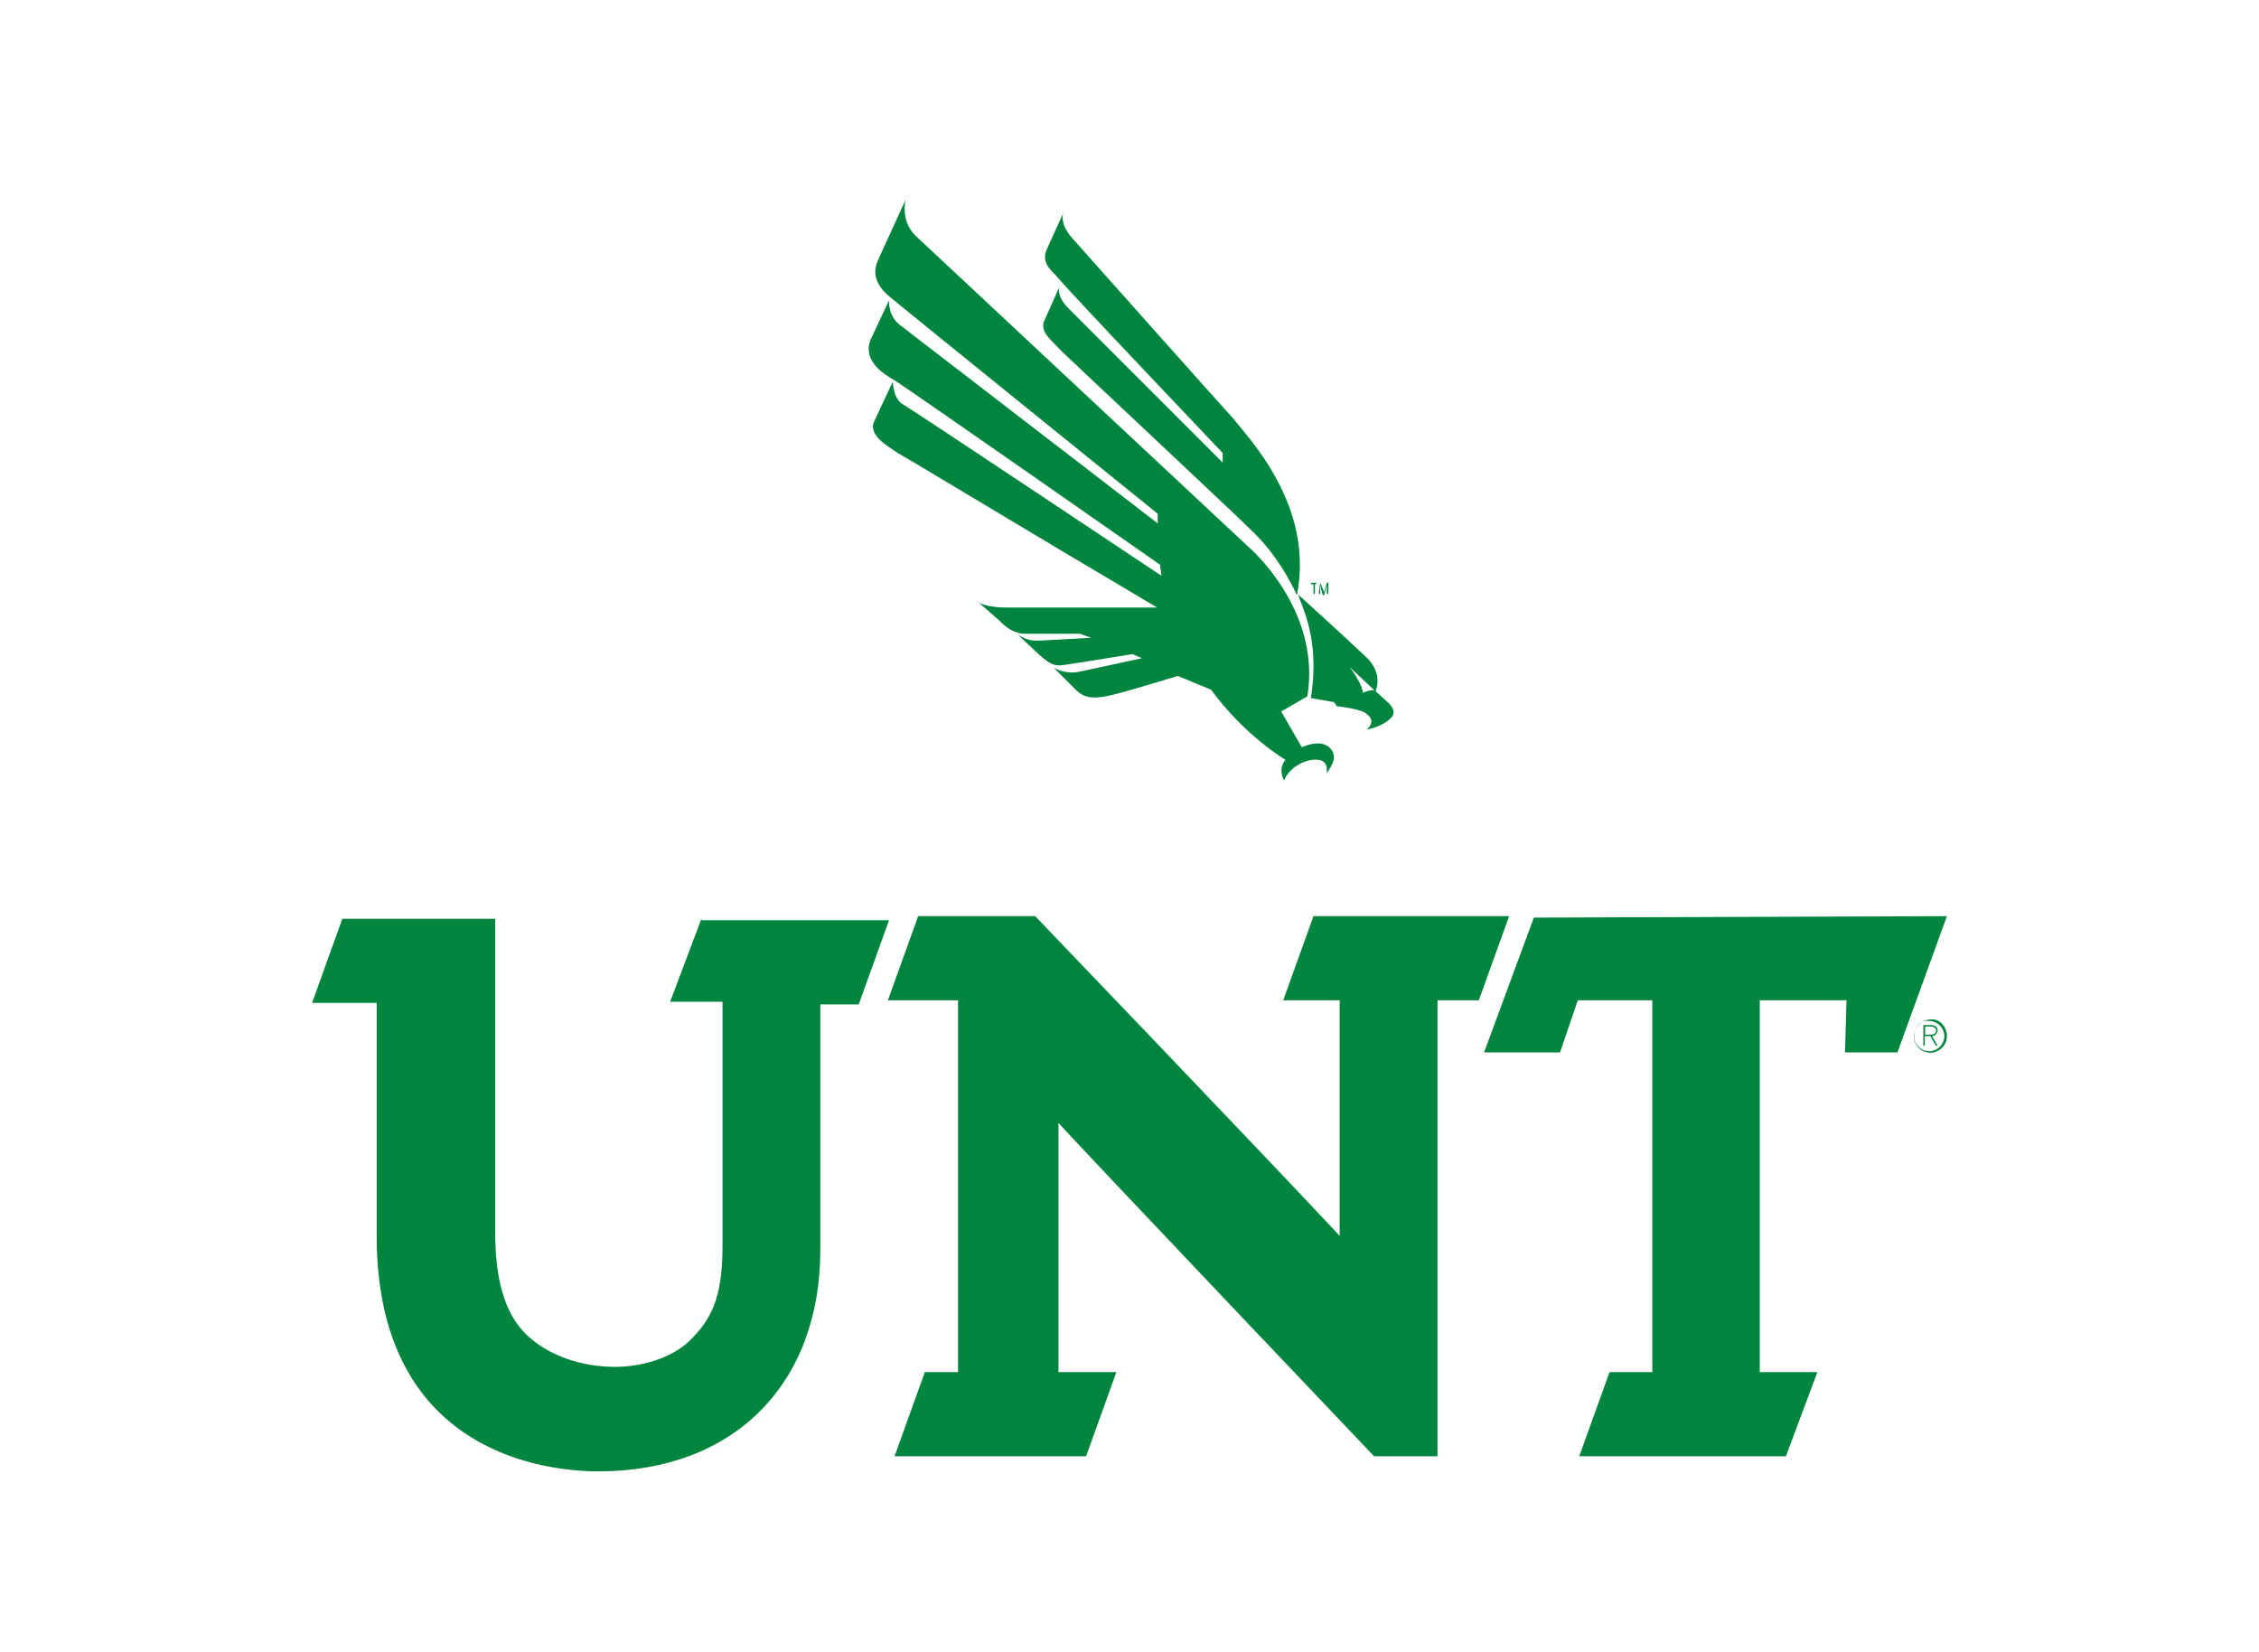 <?xml version="1.0" encoding="utf-8"?>
<!-- Generator: Adobe Illustrator 24.3.0, SVG Export Plug-In . SVG Version: 6.00 Build 0)  -->
<svg version="1.0" id="Layer_1" xmlns="http://www.w3.org/2000/svg" xmlns:xlink="http://www.w3.org/1999/xlink" x="0px" y="0px"
	 viewBox="0 0 776 567.33" style="enable-background:new 0 0 776 567.33;" xml:space="preserve">
<style type="text/css">
	.st0{fill:#00853E;}
	.st1{display:none;}
	.st2{display:inline;fill:#00853E;}
	.st3{fill:none;}
</style>
<g>
	<g>
		<polygon class="st0" points="526.9,315.17 509.8,361.47 535.9,361.47 542,343.57 567.6,343.57 567.6,471.27 552.9,471.27 
			542.5,500.17 613.5,500.17 624.3,471.27 604.5,471.27 604.5,343.57 634.3,343.57 633.8,361.47 651.8,361.47 668.8,314.67 		"/>
		<path class="st0" d="M241.1,315.17l-10.9,28.9h18v83.8c0,15.6-2.8,24.1-10.4,31.7c-5.7,6.2-16.1,9.9-26.5,9.9
			c-12.3,0-23.7-4.3-30.8-11.4c-7.1-7.1-10.4-18.5-10.4-35v-107.5h-52.5l-10.4,28.9h22.2v80c0,74.8,58.2,80.9,76.2,80.9
			c46.4,0,76.2-29.8,76.2-76.2v-84.2H295l10.4-28.9H241v-0.9H241.1z"/>
		<path class="st0" d="M493.8,343.57v156.6H472c0,0-101.7-106.9-108.4-114.5c0,15.1,0,85.6,0,85.6h19.9l-10.4,28.9h-65.8l10.4-28.9
			h11.4v-127.7H305l10.4-28.9h40.2c0,0,77.6,80.9,104.6,109.8c0-9,0-80.9,0-80.9h-19.4l10.4-28.9h67.2l-10.4,28.9H493.8z"/>
		<path class="st0" d="M668.8,355.87c0,3.3-2.8,5.7-5.7,5.7c-3.3,0-5.7-2.8-5.7-5.7c0-3.3,2.8-5.7,5.7-5.7
			C666,349.67,668.8,352.47,668.8,355.87z M657.5,355.87c0,2.8,2.4,5.2,5.2,5.2s5.2-2.4,5.2-5.2s-2.4-5.2-5.2-5.2
			C659.8,350.17,657.5,352.47,657.5,355.87z M660.8,352.07h2.4c1.4,0,2.4,0.5,2.4,1.9c0,0.9-0.9,1.9-1.9,1.9l1.9,3.3H665l-1.9-3.3
			h-1.9v3.3h-0.5v-7.1H660.8z M661.3,355.37h1.4c0.9,0,2.4,0,2.4-1.4c0-0.9-0.9-1.4-1.9-1.4h-1.9V355.37L661.3,355.37z"/>
	</g>
	<g id="eagle_3_">
		<g>
			<g>
				<g class="st1">
					<path class="st2" d="M475.8,236.07c0-0.5,0.5-1.4,0.5-3.3c0-3.3-0.9-7.1-5.2-10.4c-5.7-4.7-18.5-17-21.3-19.4
						c0.5-1.4,0.5-4.3,0.5-8.5c0-9.9-2.8-27-18-45c-1.9-2.8-18.9-21.3-35-39.3c-13.2-14.7-26-29.3-27-30.3c-1.9-1.9-1.9-4.3-1.9-5.2
						c0-0.5,0-0.9,0-0.9v-0.5v-0.5l-2.8-7.1l-9,19.4l0,0c0,0.5-0.5,1.9-0.5,3.8c0,1.4,0.5,3.3,0.9,4.3c0.9,1.4,2.8,3.8,3.8,4.7
						c-0.5,1.4-5.2,11.8-5.2,11.8s-0.5,0.9-0.5,2.8c0,0.5,0,0.9,0.5,1.9c-11.4-9.9-23.7-21.8-38.8-35.5c-1.9-1.9-2.8-4.7-2.8-7.1
						c0-1.4,0.5-2.8,0.5-2.8v-0.5v-0.5l-2.8-6.2l-1.4,2.8l-10.4,23.2l0,0c-0.5,1.4-0.9,3.8-0.9,5.2c0,3.3,1.4,6.2,4.3,9
						c-0.9,1.4-5.7,12.3-5.7,12.3l0,0c-0.5,1.4-0.9,3.3-0.9,4.7c0,5.7,4.7,9.9,8,12.3c-0.9,1.9-5.2,11.8-5.2,11.8
						c-0.5,0.9-0.9,1.9-0.9,3.8c0,5.2,5.7,9,9.5,11.4l0.9,0.5c1.4,0.9,41.6,25.1,80,47.8c-9,0-40.2,0-40.2,0c-5.7,0-8-1.4-8-1.4
						l-1.9-0.5h-0.5h-8.5l36.9,35.5c3.3,3.3,7.1,5.2,17,2.8c3.3-0.9,16.6-5.2,20.3-6.2c0.9,0.5,9,3.8,9.5,4.3
						c9,12.3,18.9,19.4,23.7,22.7c0,0.9-0.5,1.4-0.5,2.8c0,2.8,0.9,4.7,1.4,4.7l2.8,4.7l1.9-4.7c1.4-3.8,5.7-5.7,8.5-5.2
						c0.9,0,0.9,2.8,0.9,3.8l-0.5,3.3c0,0,2.8-1.4,4.3-3.3c5.7-5.2,4.3-10.4,1.9-12.8c-1.9-2.8-5.7-3.3-9.9-1.9
						c0-0.5-3.3-5.2-3.8-7.6c1.4-0.9,5.2-3.3,5.7-3.3c0.9,0,4.7,0.9,5.7,0.9c0.5,0.5,0.9,1.9,0.9,1.9h0.9c8,0.9,9.5,1.4,9.9,1.9
						c0,0.5-0.5,1.4-1.9,2.8c-1.4,1.4-2.8,1.9-2.8,1.9s1.4,0.5,3.3,0.9c1.4,0,9.5,0.5,13.7-5.2c0,0,0.9-1.4,0.9-3.3
						C481.5,243.17,480.5,239.87,475.8,236.07z"/>
					<path class="st2" d="M479.1,246.57c-3.8,5.7-12.3,5.2-12.3,5.2s2.8-1.4,2.8-3.8c0.5-2.8-11.8-3.8-11.8-3.8l-0.9-1.4l-7.1-1.9
						c0,0-6.2,3.3-8,4.3c0.9,1.4,4.3,8.5,5.2,9.5c1.9-0.5,7.6-1.9,9.5,0.9c3.8,4.7-1.4,9.9-1.9,10.4s-1.4,0.9-1.4,0.9
						s0.9-5.2-1.4-5.7c-3.3-0.5-8,1.4-9.9,5.7l-1.4,2.8l-0.9-1.9c0,0-0.9-1.9-0.9-4.3c0-0.9,0-1.9,0.5-3.3
						c-3.8-1.9-14.7-9.9-24.1-23.2c-0.5,0-9.5-4.3-10.4-4.7c-2.8,0.9-17.5,5.2-20.8,6.2c-9.5,2.8-12.3,0.5-15.1-1.9l-34.1-32.2h4.3
						c0,0,2.8,1.9,9,1.9c0,0,38.3,0,45.9,0c-39.7-23.6-84.2-49.6-85.6-50.6l-0.9-0.5c-3.3-1.4-8.5-4.7-8.5-9.5c0-0.9,0-1.4,0.5-2.8
						c0,0,5.7-12.3,5.7-12.8c-2.8-1.9-8.5-5.7-8.5-11.8c0-0.9,0-2.8,0.9-3.8l0,0c0,0,6.2-12.8,6.2-13.2c-2.8-2.8-4.3-5.7-4.3-9
						c0-1.4,0.5-3.3,0.9-4.7l0,0l0,0l10.4-22.7l1.4,3.3c0,0-0.5,0.9-0.5,2.8s0.5,5.2,3.3,8c0,0,105.5,96.5,105.5,97l-61.5-58.2
						c-4.3-3.8-1.9-7.6-1.9-7.6l5.7-12.8c0,0-2.8-3.3-4.3-5.2c-1.4-1.9-0.5-6.2-0.5-6.2l7.6-16.1l1.4,3.3c0,0-0.9,3.8,2.8,8
						c1.4,2.8,56.8,64.8,61.5,70c23.2,27.4,16.6,53,16.6,53s15.1,14.7,22.2,20.8c7.1,5.7,3.8,12.8,3.8,12.8
						C481.9,243.17,479.1,246.57,479.1,246.57z"/>
				</g>
				<path class="st0" d="M428.9,187.87l-114.5-107c-5.2-5.2-3.3-12.3-3.3-12.3l-9.5,20.8c-2.8,6.2,1.4,10.4,4.3,12.8
					c2.8,2.4,91.8,74.3,91.8,74.3v3.3l-88.5-68.1c-4.3-3.3-3.8-8.5-3.8-8.5l-6.2,13.2c-3.3,7.6,4.7,12.3,8,14.2
					c3.3,1.9,91.3,63.4,91.3,63.4l0.5,3.8c0,0-85.2-56.8-88.5-58.7c-3.8-1.9-3.8-8-3.8-8l-6.2,13.2c-2.8,5.2,4.7,9,8,11.4
					c1.9,0.9,49.7,29.8,89,53h-51.6c-7.6,0-9.9-1.9-9.9-1.9l7.1,6.2c0.9,0.9,4.3,4.7,9,4.7c3.3,0,18.9,0,18.9,0l3.8,1.4l-16.6,0.9
					c-3.3,0-4.3,0.5-8.5-1.9l7.6,7.1c1.9,1.4,3.8,3.8,7.6,3.3c3.8-0.5,24.1-3.8,24.1-3.8l3.3,1.4l-21.8,4.7
					c-4.7,0.9-8.5-1.4-8.5-1.4s4.3,4.3,7.1,7.1s5.2,4.3,14.2,1.9c3.8-0.9,21.3-6.2,21.3-6.2l11.4,4.7c11.8,16.1,25.6,24.1,25.6,24.1
					c-2.8,3.3-0.5,7.1-0.5,7.1c1.9-4.7,7.6-7.6,11.8-7.1c3.8,0.5,2.8,4.7,2.8,4.7c1.9-2.8,3.8-5.7,1.4-8.5c-3.3-3.8-9.9-0.5-9.9-0.5
					l-7.1-12.3l9-5.2C454,209.17,428.9,187.87,428.9,187.87z"/>
				<path class="st0" d="M423.3,143.37c-1.4-1.4-54.9-61.5-54.9-61.5c-4.7-5.2-3.3-9-2.8-9.5l-6.2,13.7c-1.4,3.8,0.9,6.2,3.3,8.5
					c1.9,2.8,57.3,61,57.3,61v3.3l-53-53c-4.3-4.3-3.3-7.6-2.8-8l-5.7,12.8c-0.9,3.8,2.8,6.2,5.7,9.5c2.8,2.8,61.5,57.7,66.2,62.5
					c9.9,9.5,15.1,21.8,15.1,21.8C451.6,173.67,428.9,150.47,423.3,143.37z"/>
				<path class="st0" d="M468.2,237.97c-0.5-3.8-4.7-9-4.7-9s8.5,8,9,8.5c0,0,2.8-5.7-2.8-11.4c-8-7.6-23.7-21.8-23.7-21.8
					c0.9,3.8,7.6,14.7,4.3,35.5l8,1.4l0.9,1.4c0,0,9,0.9,10.4,2.8c0,0,3.3,1.9,0,5.2c0,0,5.2-0.9,8-3.8c0,0,2.8-1.9-0.5-5.2
					l-4.7-4.3C471,236.57,468.2,237.97,468.2,237.97z"/>
			</g>
		</g>
		<g>
			<path class="st0" d="M452.6,200.17L452.6,200.17l-0.9,0.5v3.3h-0.5v-3.3h-0.9v-0.5C450.2,200.17,452.6,200.17,452.6,200.17z"/>
			<path class="st0" d="M453.5,200.17L453.5,200.17l1.4,3.3l0.9-3.3h0.5v3.8h-0.5v-1.9c0,0,0,0,0-0.5v-0.5l-0.9,3.3h-0.5l-0.9-3.3
				l0,0c0,0,0,0,0,0.5v0.5v1.9H453L453.5,200.17L453.5,200.17z"/>
		</g>
	</g>
</g>
<rect x="68" y="43.67" class="st3" width="640" height="480"/>
</svg>
